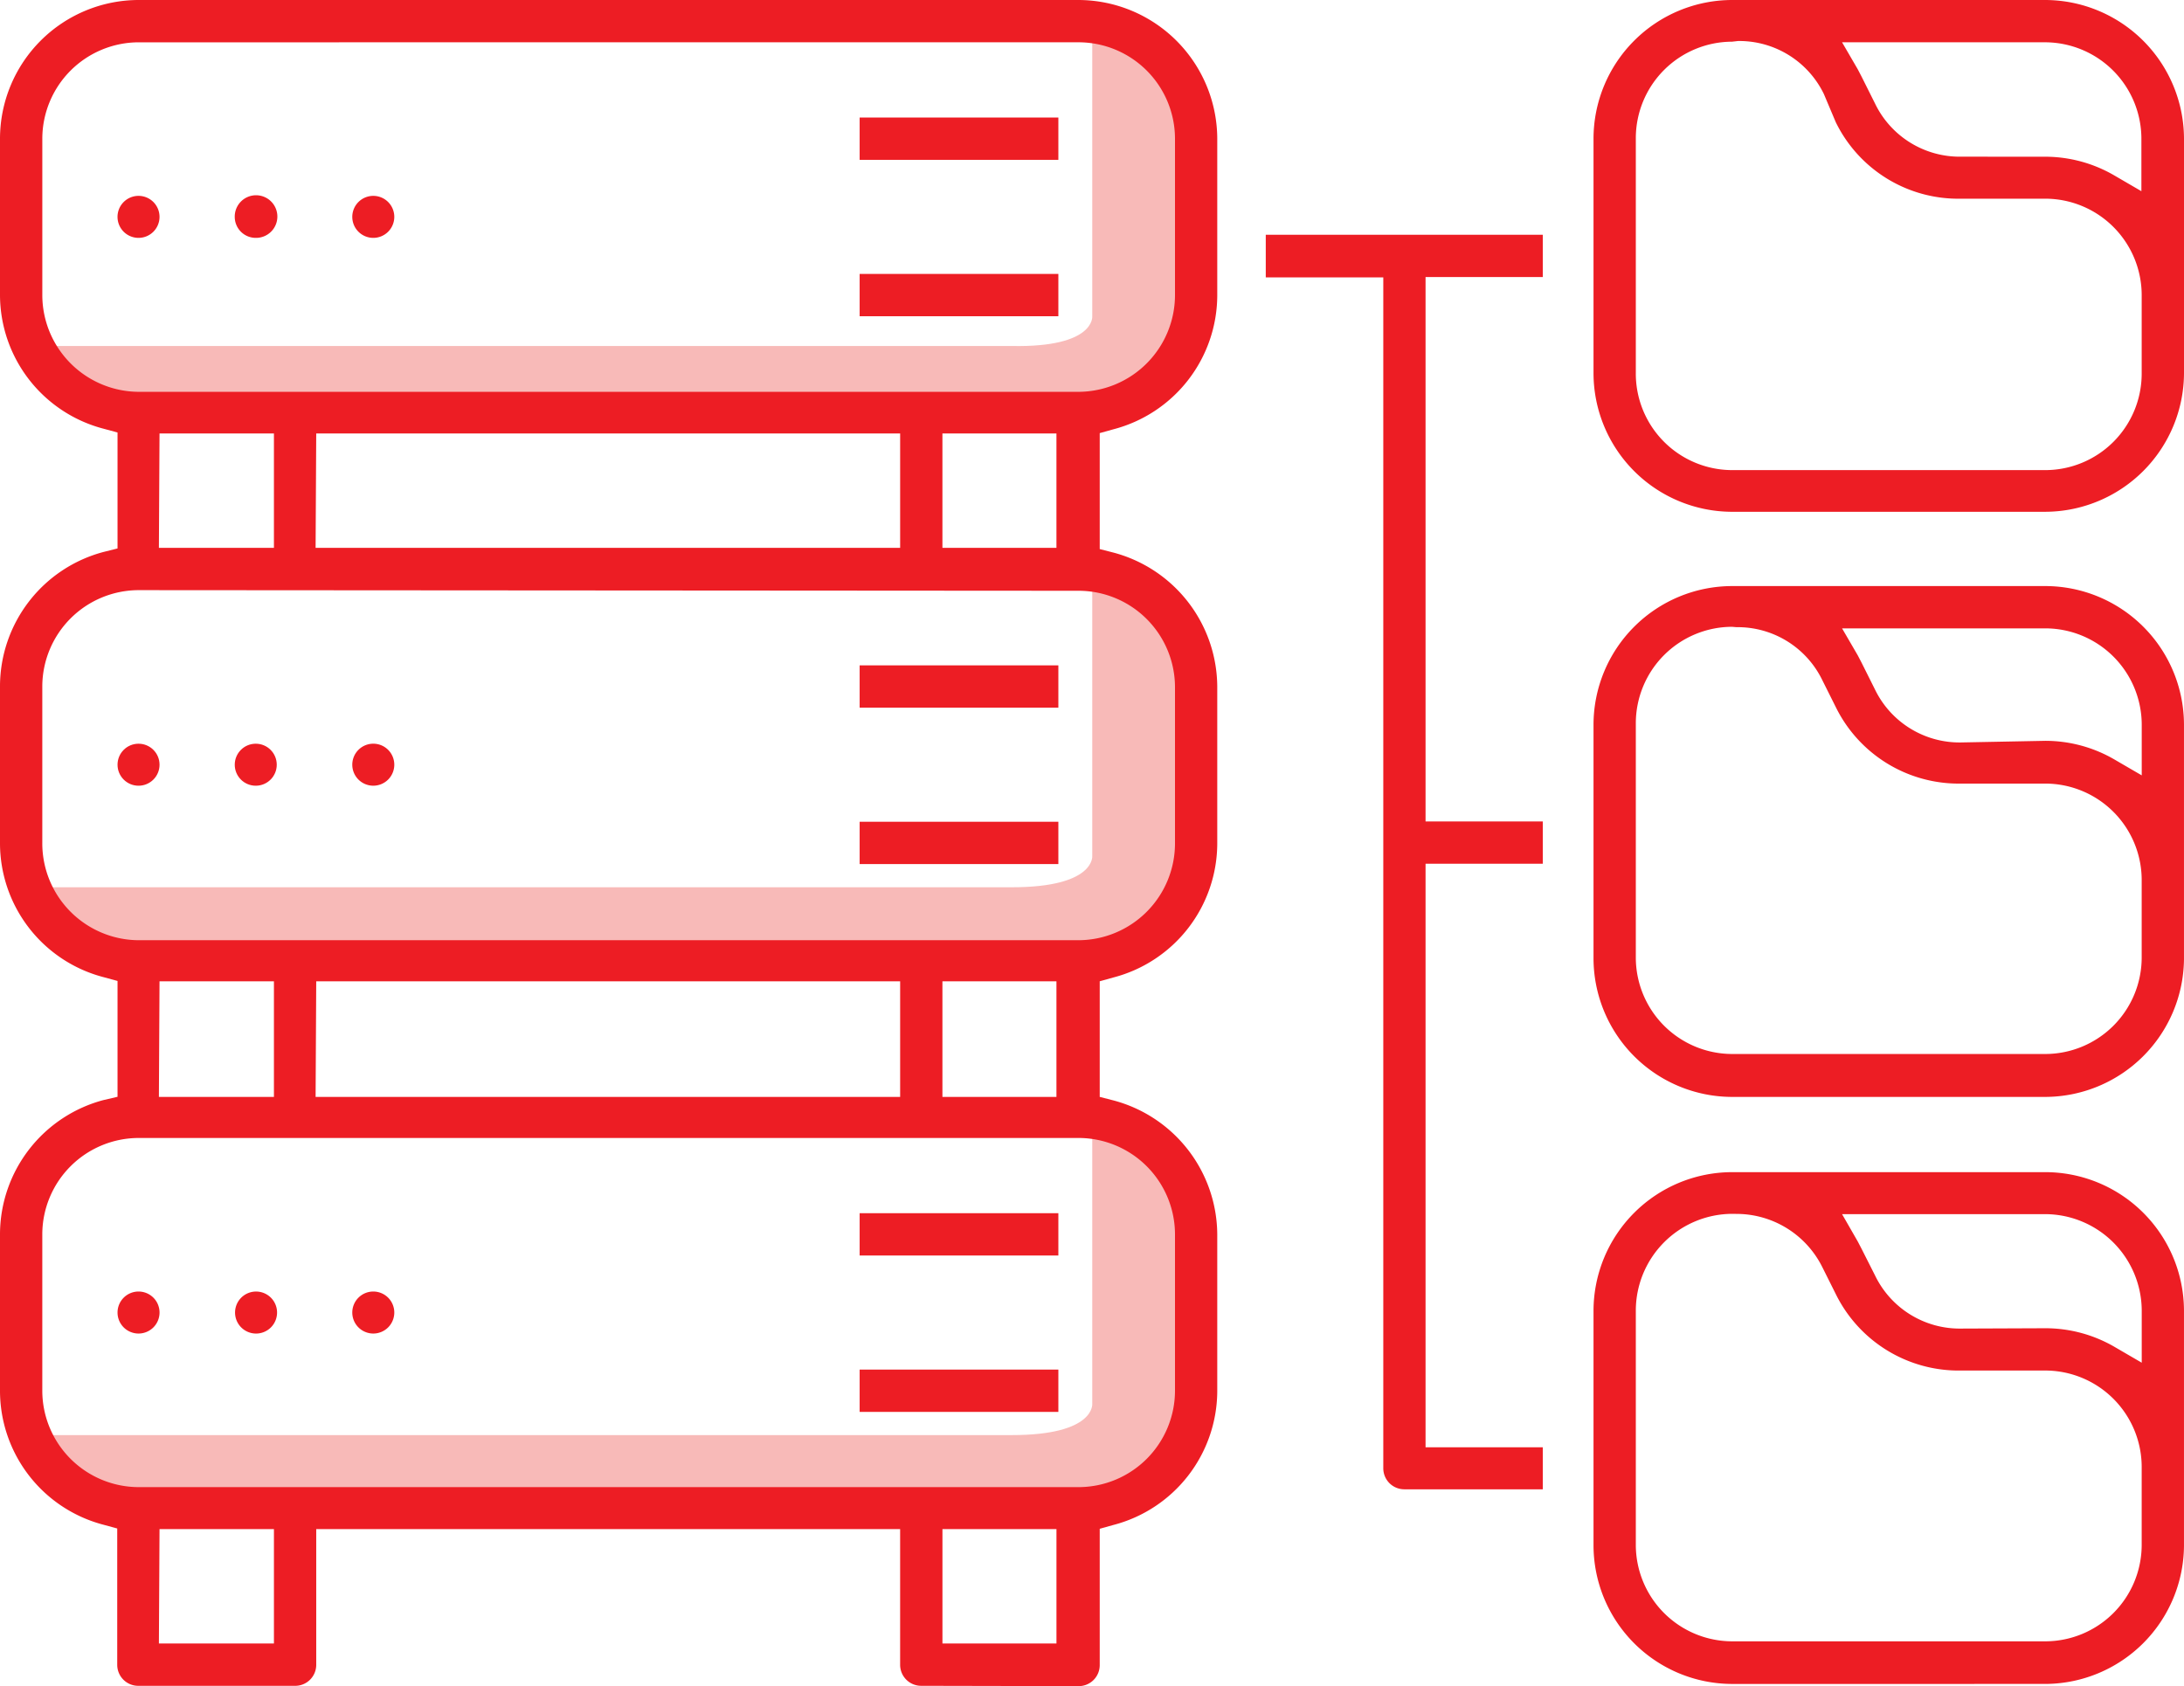 <svg xmlns="http://www.w3.org/2000/svg" width="136" height="105" viewBox="0 0 136 105"><defs><style>.a{fill:#f8bab8;}.b{fill:#ed1d24;}</style></defs><g transform="translate(0 0)"><path class="a" d="M66.731,1.09V18.655s.2,1.952-5,1.854H1.35l4.1,3.689,41.141.644,21.351-.507,4.528-2.674.917-6.011L72.371,4.174Z" transform="translate(1.285 1.037)"/><path class="a" d="M66.731,18.31V35.875s.2,1.952-5,1.952H1.35l4.1,3.689,41.141.644,21.351-.546,4.528-2.674.917-6.011L72.371,21.452Z" transform="translate(1.285 17.425)"/><path class="a" d="M66.731,35.79V53.355s.2,1.952-5,1.952H1.35L5.449,59l41.141.625,21.351-.546L72.469,56.4l.917-6.011L72.371,38.913Z" transform="translate(1.285 34.06)"/><path class="b" d="M5.058,43.825a1.308,1.308,0,1,1,1.308-1.308A1.308,1.308,0,0,1,5.058,43.825Z" transform="translate(3.569 39.218)"/><path class="b" d="M8.788,43.825a1.308,1.308,0,1,1,.937-.376A1.308,1.308,0,0,1,8.788,43.825Z" transform="translate(7.138 39.219)"/><path class="b" d="M12.548,43.825a1.308,1.308,0,1,1,1.308-1.308A1.308,1.308,0,0,1,12.548,43.825Z" transform="translate(10.697 39.218)"/><rect class="b" width="12.374" height="2.635" transform="translate(53.531 75.549)"/><rect class="b" width="12.374" height="2.635" transform="translate(53.531 85.288)"/><circle class="b" cx="1.308" cy="1.308" r="1.308" transform="translate(7.319 46.313)"/><circle class="b" cx="1.308" cy="1.308" r="1.308" transform="translate(14.618 46.313)"/><path class="b" d="M12.548,26.345a1.308,1.308,0,1,1,1.308-1.308,1.308,1.308,0,0,1-1.308,1.308Z" transform="translate(10.697 22.583)"/><rect class="b" width="12.374" height="2.635" transform="translate(53.531 41.434)"/><rect class="b" width="12.374" height="2.635" transform="translate(53.531 51.173)"/><path class="b" d="M57.36,104.98a1.308,1.308,0,0,1-1.308-1.308V95.222H19.692v8.451a1.308,1.308,0,0,1-1.327,1.308H8.607A1.308,1.308,0,0,1,7.3,103.673v-8.49l-.859-.234A8.626,8.626,0,0,1,0,86.6V76.837A8.665,8.665,0,0,1,6.46,68.5l.859-.2V61.087l-.859-.234A8.626,8.626,0,0,1,0,52.48V42.722a8.665,8.665,0,0,1,6.46-8.353l.859-.215V26.933L6.46,26.7A8.626,8.626,0,0,1,0,18.365V8.607A8.646,8.646,0,0,1,8.626,0h58.55A8.665,8.665,0,0,1,75.8,8.626v9.758a8.646,8.646,0,0,1-6.48,8.353l-.839.234v7.221l.839.215a8.685,8.685,0,0,1,6.48,8.353V52.52a8.646,8.646,0,0,1-6.48,8.353l-.839.234v7.2l.839.215a8.685,8.685,0,0,1,6.48,8.353v9.758a8.646,8.646,0,0,1-6.48,8.334l-.839.234v8.49A1.308,1.308,0,0,1,67.177,105Zm1.327-2.635h7.1V95.222h-7.1Zm-48.792,0h7.163V95.222H9.934ZM8.626,70.865a6.011,6.011,0,0,0-5.992,5.992v9.758a6.011,6.011,0,0,0,5.992,5.992h58.55a6.011,6.011,0,0,0,5.992-5.992V76.857a6.011,6.011,0,0,0-5.992-5.992Zm50.06-2.557h7.1v-7.2h-7.1Zm-39.033,0h36.4v-7.2H19.692Zm-9.758,0h7.163v-7.2H9.934ZM8.626,36.75a6.011,6.011,0,0,0-5.992,5.992V52.5a6.031,6.031,0,0,0,5.992,6.05h58.55a6.031,6.031,0,0,0,5.992-6.011V42.781a6.011,6.011,0,0,0-5.992-5.992Zm50.06-2.635h7.1V26.992h-7.1Zm-39.033,0h36.4V26.992H19.692Zm-9.758,0h7.163V26.992H9.934ZM8.626,2.635A6.011,6.011,0,0,0,2.635,8.626v9.758A6.031,6.031,0,0,0,8.626,24.4h58.55a6.031,6.031,0,0,0,5.992-6.011V8.626a6.011,6.011,0,0,0-5.992-5.992Z" transform="translate(0 0)"/><path class="b" d="M5.058,8.865A1.308,1.308,0,1,1,6.365,7.558,1.308,1.308,0,0,1,5.058,8.865Z" transform="translate(3.569 5.948)"/><path class="b" d="M8.8,8.884A1.308,1.308,0,0,1,7.49,7.577,1.327,1.327,0,1,1,8.8,8.884Z" transform="translate(7.128 5.929)"/><path class="b" d="M12.548,8.865a1.308,1.308,0,1,1,1.308-1.308,1.308,1.308,0,0,1-1.308,1.308Z" transform="translate(10.697 5.948)"/><rect class="b" width="12.374" height="2.635" transform="translate(53.531 7.319)"/><rect class="b" width="12.374" height="2.635" transform="translate(53.531 17.058)"/><path class="b" d="M49.076,85.615a1.308,1.308,0,0,1-1.308-1.308V10.144H40.45V7.49H57.7v2.635H50.4v33.9h7.3V46.66H50.4V83h7.3v2.615Z" transform="translate(38.371 7.128)"/><path class="b" d="M59.566,31.871a8.646,8.646,0,0,1-8.626-8.626V8.626A8.646,8.646,0,0,1,59.566,0H79.083A8.665,8.665,0,0,1,87.71,8.626V23.244a8.665,8.665,0,0,1-8.626,8.626Zm0-29.275a6.011,6.011,0,0,0-5.992,5.992V23.205a6.011,6.011,0,0,0,5.992,6.07H79.083a6.011,6.011,0,0,0,5.992-5.992V18.365a6.011,6.011,0,0,0-5.992-5.992h-5.25a8.49,8.49,0,0,1-7.807-4.762l-.742-1.757a5.855,5.855,0,0,0-5.348-3.3Zm19.5,7.163a8.568,8.568,0,0,1,4.313,1.171l1.678.976V8.626a6.011,6.011,0,0,0-5.992-5.992H66.417l.976,1.678.234.449.839,1.678a5.855,5.855,0,0,0,5.348,3.318Z" transform="translate(48.29 0)"/><path class="b" d="M59.566,50.512a8.646,8.646,0,0,1-8.626-8.626V27.326A8.646,8.646,0,0,1,59.566,18.7H79.083a8.646,8.646,0,0,1,8.626,8.626V41.944a8.665,8.665,0,0,1-8.646,8.568Zm0-29.275a6.011,6.011,0,0,0-5.992,5.992V41.847a6.011,6.011,0,0,0,5.992,5.992H79.083a6.011,6.011,0,0,0,5.992-5.992V36.968A6.011,6.011,0,0,0,79.064,31h-5.23a8.529,8.529,0,0,1-7.807-4.762l-.839-1.678a5.855,5.855,0,0,0-5.348-3.3Zm19.517,7.1A8.568,8.568,0,0,1,83.4,29.512l1.678.976V27.326a6.011,6.011,0,0,0-5.992-5.992H66.417l.976,1.678.234.449.839,1.678a5.855,5.855,0,0,0,5.348,3.3Z" transform="translate(48.29 17.796)"/><path class="b" d="M59.566,69.271a8.646,8.646,0,0,1-8.626-8.626V46.026A8.646,8.646,0,0,1,59.566,37.4H79.083a8.646,8.646,0,0,1,8.626,8.626V60.644a8.665,8.665,0,0,1-8.626,8.626Zm0-29.275a6.031,6.031,0,0,0-5.992,6.011V60.625a6.011,6.011,0,0,0,5.992,5.992H79.083a6.011,6.011,0,0,0,5.992-5.992V55.746a6.011,6.011,0,0,0-5.992-5.992h-5.25a8.529,8.529,0,0,1-7.807-4.762l-.839-1.678A5.972,5.972,0,0,0,59.84,40Zm19.517,7.124A8.568,8.568,0,0,1,83.4,48.29l1.678.976v-3.24a6.031,6.031,0,0,0-5.992-6.011H66.417l.976,1.7.234.449.839,1.659a5.855,5.855,0,0,0,5.348,3.318Z" transform="translate(48.29 35.593)"/></g></svg>